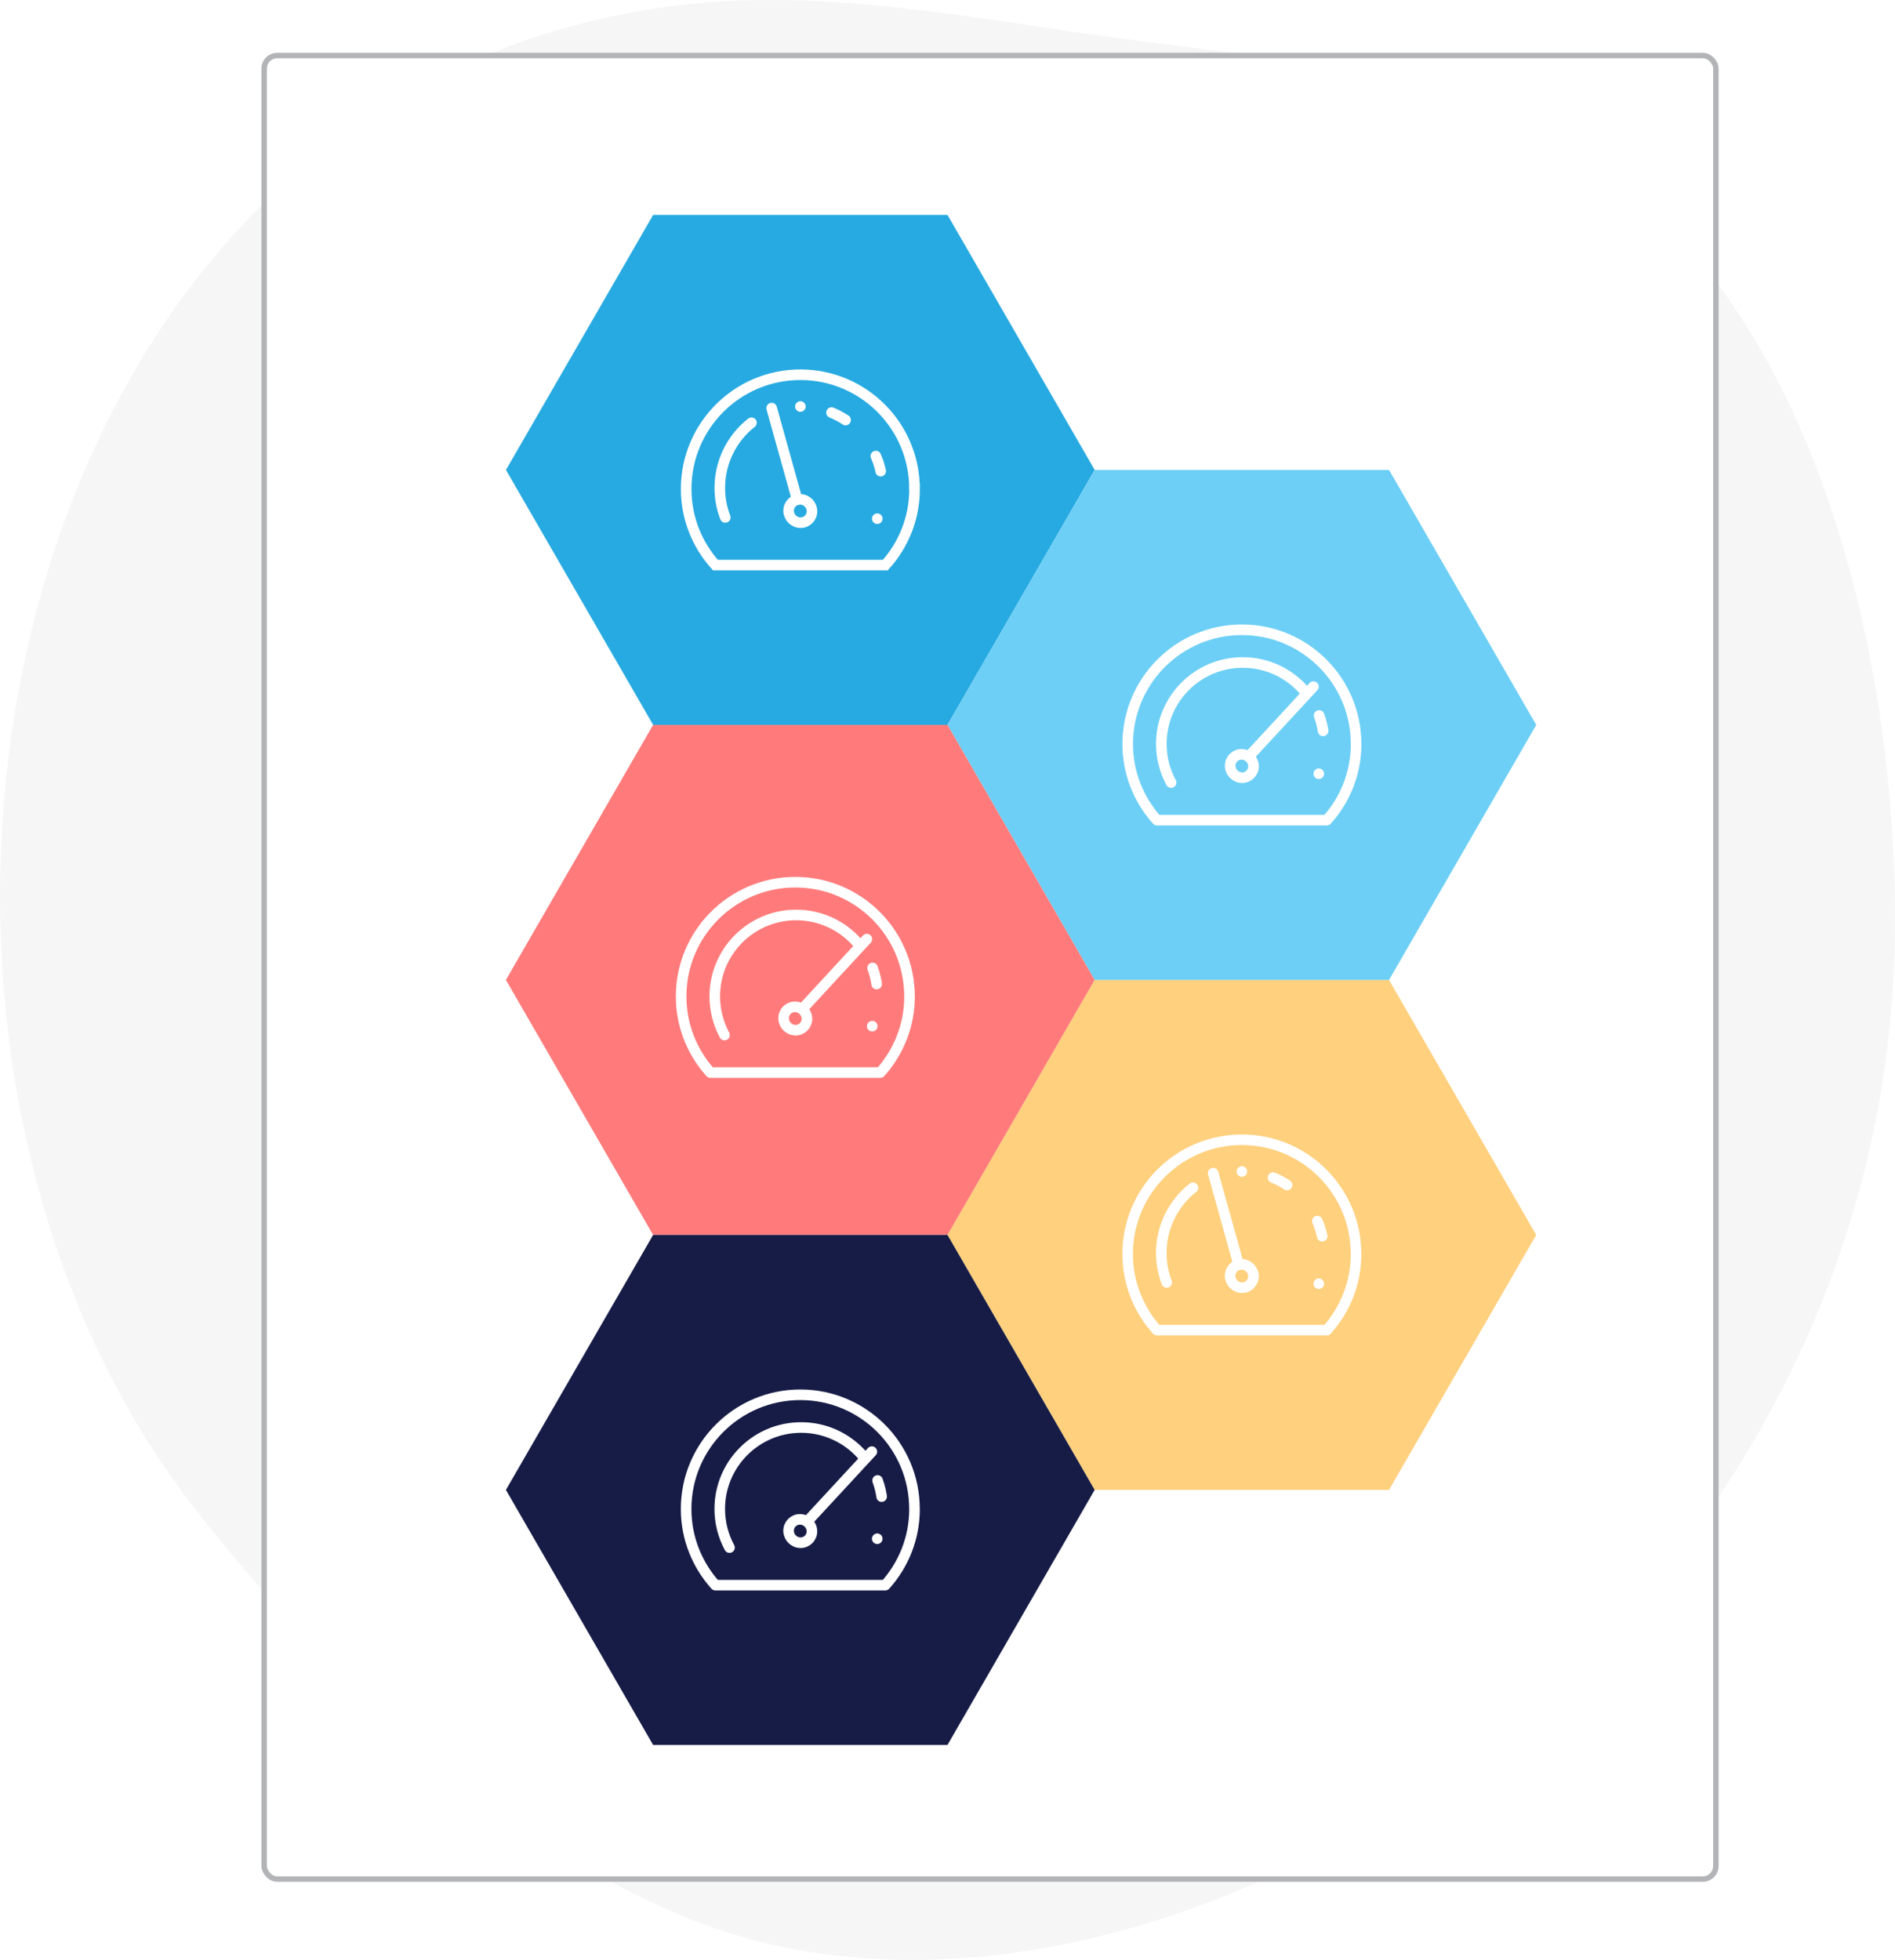 <?xml version="1.0" encoding="UTF-8"?><svg id="Layer_2" xmlns="http://www.w3.org/2000/svg" xmlns:xlink="http://www.w3.org/1999/xlink" viewBox="0 0 433.34 448.04"><defs><style>.cls-1{stroke-dasharray:0 0 3.81 7.62;}.cls-1,.cls-2,.cls-3,.cls-4{stroke-linecap:round;stroke-linejoin:round;}.cls-1,.cls-2,.cls-3,.cls-4,.cls-5{fill:none;stroke:#fff;stroke-width:2.42px;}.cls-2{stroke-dasharray:0 0 3.64 10.91;}.cls-3{stroke-dasharray:0 0 0 0 0 0 3.64 10.91 3.64 10.91 3.64 10.91;}.cls-6{fill:#f2f2f2;isolation:isolate;opacity:.7;}.cls-6,.cls-7,.cls-8,.cls-9,.cls-10,.cls-11{stroke-width:0px;}.cls-7{fill:#27aae1;}.cls-8{fill:#6dcff6;}.cls-9{fill:#171c46;}.cls-10{fill:#ff7b7b;}.cls-11{fill:#ffd07d;}.cls-5,.cls-12{stroke-miterlimit:10;}.cls-12{fill:#fff;filter:url(#drop-shadow-1);stroke:#b2b4b7;stroke-width:1.25px;}</style><filter id="drop-shadow-1" filterUnits="userSpaceOnUse"><feOffset dx="1.09" dy="1.09"/><feGaussianBlur result="blur" stdDeviation="3.27"/><feFlood flood-color="#939598" flood-opacity=".35"/><feComposite in2="blur" operator="in"/><feComposite in="SourceGraphic"/></filter></defs><g id="Layer_1-2"><path class="cls-6" d="M396.54,70.2c-10.54-15.58-23.67-28.66-39.77-37.6-30.2-16.76-65.95-19.12-100.17-23.75-34.85-4.72-70.04-12.17-104.84-7.2C-4.12,23.92-39.97,236.5,44.46,344.78c33.19,42.56,83.58,89.02,132.45,99.87,62.84,13.96,134.48-16.84,181.04-61.08,45.85-43.56,73.45-102.27,75.27-165.68,1.32-45.96-8.37-105.83-36.68-147.68h0Z"/><rect class="cls-12" x="59.32" y="11.6" width="331.97" height="416.88" rx="3" ry="3"/><polygon class="cls-7" points="216.67 49.13 149.36 49.13 115.7 107.43 149.36 165.72 216.67 165.72 250.33 107.43 216.67 49.13"/><line class="cls-3" x1="183.03" y1="92.93" x2="183.03" y2="92.93"/><path class="cls-3" d="M190.15,94.32c7.8,3.19,12.97,11.48,11.39,20.72"/><line class="cls-3" x1="200.61" y1="118.58" x2="200.61" y2="118.58"/><path class="cls-5" d="M185.68,116.85c.02,1.47-1.16,2.66-2.64,2.64s-2.68-1.23-2.7-2.7c-.02-1.47,1.16-2.66,2.64-2.64,1.47.02,2.68,1.23,2.7,2.7Z"/><line class="cls-4" x1="182.3" y1="114.24" x2="176.46" y2="93.3"/><path class="cls-5" d="M209.13,111.78c0-14.42-11.69-26.11-26.11-26.11s-26.11,11.69-26.11,26.11c0,6.7,2.54,12.79,6.69,17.41h38.85c4.15-4.62,6.69-10.71,6.69-17.41Z"/><path class="cls-4" d="M171.84,96.64c-4.41,3.47-7.24,8.85-7.24,14.9,0,2.38.44,4.66,1.25,6.75"/><polygon class="cls-11" points="317.63 224.02 250.32 224.02 216.66 282.32 250.32 340.61 317.63 340.61 351.29 282.32 317.63 224.02"/><line class="cls-3" x1="283.99" y1="267.82" x2="283.99" y2="267.82"/><path class="cls-3" d="M291.11,269.21c7.8,3.19,12.97,11.48,11.39,20.72"/><line class="cls-3" x1="301.57" y1="293.47" x2="301.57" y2="293.47"/><path class="cls-4" d="M286.64,291.74c.02,1.47-1.16,2.66-2.64,2.64s-2.68-1.23-2.7-2.7c-.02-1.47,1.16-2.66,2.64-2.64,1.47.02,2.68,1.23,2.7,2.7Z"/><line class="cls-4" x1="283.26" y1="289.13" x2="277.42" y2="268.19"/><path class="cls-4" d="M310.09,286.67c0-14.42-11.69-26.11-26.11-26.11s-26.11,11.69-26.11,26.11c0,6.7,2.54,12.79,6.69,17.41h38.85c4.15-4.62,6.69-10.71,6.69-17.41Z"/><path class="cls-4" d="M272.8,271.53c-4.41,3.47-7.24,8.85-7.24,14.9,0,2.38.44,4.66,1.25,6.75"/><polygon class="cls-8" points="317.64 107.43 250.33 107.43 216.67 165.72 250.33 224.02 317.64 224.02 351.3 165.72 317.64 107.43"/><path class="cls-2" d="M301.65,163.56c1.09,2.98,1.45,6.31.85,9.77"/><line class="cls-2" x1="301.58" y1="176.88" x2="301.58" y2="176.88"/><path class="cls-4" d="M286.65,175.15c.02,1.47-1.16,2.66-2.64,2.64s-2.68-1.23-2.7-2.7c-.02-1.47,1.16-2.66,2.64-2.64,1.47.02,2.68,1.23,2.7,2.7Z"/><line class="cls-4" x1="285.57" y1="172.95" x2="300.35" y2="156.97"/><path class="cls-4" d="M310.1,170.08c0-14.42-11.69-26.11-26.11-26.11s-26.11,11.69-26.11,26.11c0,6.7,2.54,12.79,6.69,17.41h38.85c4.15-4.62,6.69-10.71,6.69-17.41Z"/><path class="cls-4" d="M298.19,157.81c-3.41-3.9-8.43-6.36-14.01-6.36-10.28,0-18.61,8.33-18.61,18.61,0,3.2.81,6.21,2.23,8.84"/><polygon class="cls-10" points="216.67 165.72 149.35 165.72 115.69 224.02 149.35 282.32 216.67 282.32 250.32 224.02 216.67 165.72"/><path class="cls-1" d="M199.54,221.28c1.09,2.98,1.45,6.31.85,9.77"/><line class="cls-1" x1="199.46" y1="234.59" x2="199.46" y2="234.59"/><path class="cls-4" d="M184.53,232.87c.02,1.47-1.16,2.66-2.64,2.64s-2.68-1.23-2.7-2.7c-.02-1.47,1.16-2.66,2.64-2.64,1.47.02,2.68,1.23,2.7,2.7Z"/><line class="cls-4" x1="183.45" y1="230.67" x2="198.23" y2="214.69"/><path class="cls-4" d="M207.98,227.79c0-14.42-11.69-26.11-26.11-26.11s-26.11,11.69-26.11,26.11c0,6.7,2.54,12.79,6.69,17.41h38.85c4.15-4.62,6.69-10.71,6.69-17.41Z"/><path class="cls-4" d="M196.07,215.53c-3.41-3.9-8.43-6.36-14.01-6.36-10.28,0-18.61,8.33-18.61,18.61,0,3.2.81,6.21,2.23,8.84"/><polygon class="cls-9" points="216.67 282.32 149.35 282.32 115.69 340.61 149.35 398.91 216.67 398.91 250.32 340.61 216.67 282.32"/><path class="cls-1" d="M200.68,338.45c1.09,2.98,1.45,6.31.85,9.77"/><line class="cls-1" x1="200.6" y1="351.77" x2="200.6" y2="351.77"/><path class="cls-4" d="M185.67,350.04c.02,1.47-1.16,2.66-2.64,2.64s-2.68-1.23-2.7-2.7c-.02-1.47,1.16-2.66,2.64-2.64,1.47.02,2.68,1.23,2.7,2.7Z"/><line class="cls-4" x1="184.59" y1="347.84" x2="199.37" y2="331.86"/><path class="cls-4" d="M209.12,344.97c0-14.42-11.69-26.11-26.11-26.11s-26.11,11.69-26.11,26.11c0,6.7,2.54,12.79,6.69,17.41h38.85c4.15-4.62,6.69-10.71,6.69-17.41Z"/><path class="cls-4" d="M197.21,332.7c-3.41-3.9-8.43-6.36-14.01-6.36-10.28,0-18.61,8.33-18.61,18.61,0,3.2.81,6.21,2.23,8.84"/></g></svg>